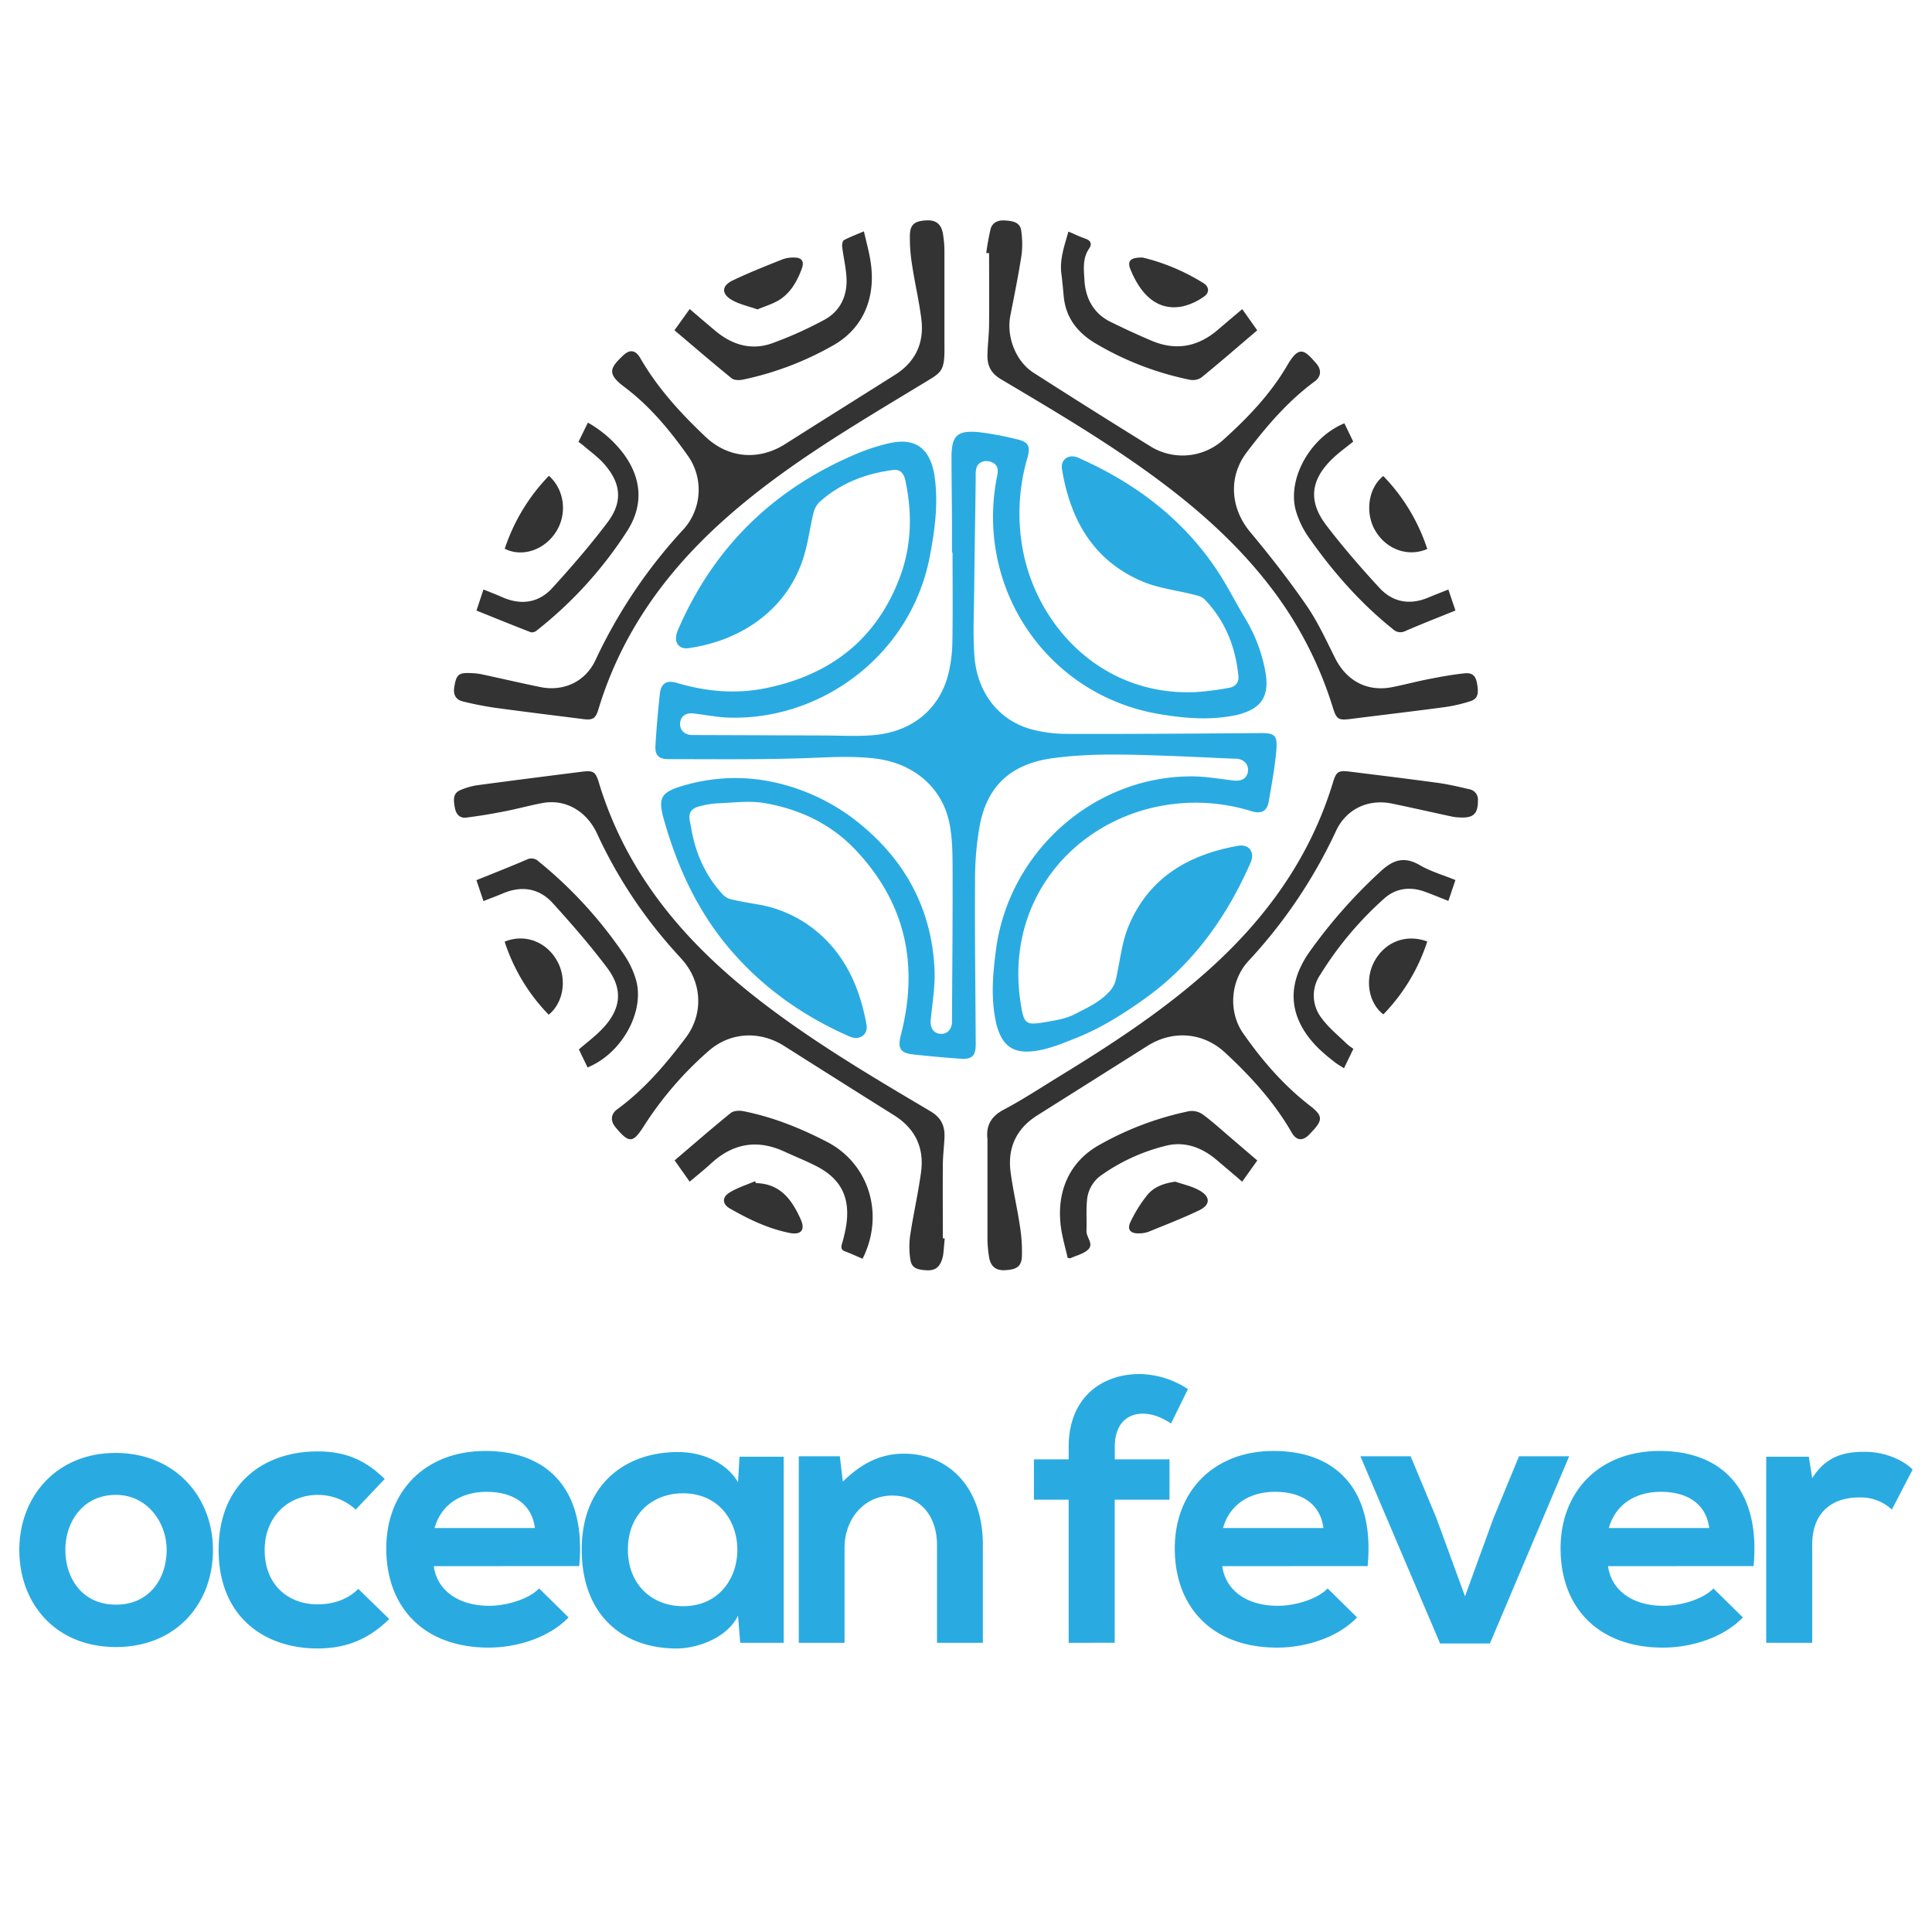 <svg id="Layer_1" data-name="Layer 1" xmlns="http://www.w3.org/2000/svg" viewBox="0 0 800 800"><defs><style>.cls-1{fill:#29abe2}.cls-2{fill:#333}</style></defs><path class="cls-1" d="M394.43 228.78c0 12.43.15 24.86-.08 37.29a57.7 57.7 0 01-1.69 13.09c-3.7 14.68-15.19 24-31.34 25.28-6.67.53-13.42.13-20.13.11l-51.9-.18h-3.05c-3.05-.26-4.85-2.23-4.61-5s2.33-4.31 5.45-3.95c4.95.56 9.87 1.59 14.83 1.73 38.45 1.13 75.35-26.11 83.1-66.73 2.12-11.15 3.65-22.3 1.9-33.66 0-.2 0-.41-.08-.61-2-10.72-8.05-15-18.58-12.63a82.56 82.56 0 00-14.18 4.66c-34 14.5-58.68 38.57-73.42 72.86-1.92 4.47.1 8 4.55 7.34 21.88-3.14 41-16.05 47.71-38.17 1.72-5.68 2.45-11.65 3.85-17.44a9.66 9.66 0 012.38-4.7c8.75-8 19.32-12 30.85-13.48 2.88-.37 4.34 1.66 4.92 4.43 2.81 13.25 2.6 26.43-2 39.18-9.64 26.47-29.06 41.35-56 46.79-12.3 2.48-24.5 1.38-36.5-2.18-4.44-1.31-6.73.09-7.21 4.69-.75 7-1.37 14.11-1.8 21.17-.25 4.09 1.38 5.68 5.42 5.67 18.11 0 36.23.22 54.33-.33 10.39-.32 20.75-1.16 31.11.06 16.43 1.94 28.48 12.48 31.11 28 1.13 6.62 1.07 13.5 1.08 20.26.05 19.63-.15 39.26-.24 58.89v2.16c-.21 3.17-2.34 5.08-5.18 4.67-2.66-.39-3.93-2.65-3.64-5.72.66-7 1.91-14.12 1.57-21.12-1.24-25.46-12.68-45.81-32.4-61.29a84.13 84.13 0 00-19.44-11.39c-16.85-7-34.3-8.4-52-3.27-9.73 2.82-10.84 5.12-8 14.88 5.51 19.17 13.68 36.9 26.56 52.22 13.78 16.38 30.72 28.33 50.14 36.85 4 1.77 7.67-.68 7-4.83-2.82-15.57-8.88-29.28-21.46-39.38a51.29 51.29 0 00-24.08-10.58c-3.6-.61-7.21-1.24-10.77-2.09a7.06 7.06 0 01-3.29-2c-7.35-8-11.48-17.56-13.15-28.27-.11-.7-.31-1.4-.44-2.1-.61-3.21.52-5.14 3.74-6a35.6 35.6 0 017.19-1.29c6.75-.24 13.68-1.24 20.23-.09 14.24 2.48 27.15 8.5 37.34 19.22 20.76 21.83 26.41 47.61 18.94 76.59-1.47 5.71-.4 7.67 5.33 8.27 6.48.68 13 1.31 19.45 1.74 4.72.31 6.2-1.3 6.18-6.13-.12-22.41-.43-44.81-.28-67.21a126.33 126.33 0 012-23.58C409 325 419 316.34 435.6 314c14.8-2.06 29.64-1.65 44.49-1.15 10.27.34 20.53.86 30.8 1.3h1.22c3.13.34 5 2.51 4.63 5.32s-2.61 4.11-5.92 3.73c-5.75-.66-11.51-1.7-17.27-1.72-40.67-.11-75.86 31.22-81.16 71.94-1.3 9.92-2.14 19.82 0 29.73.06.3.1.61.18.91 2.42 9.39 7.36 12.58 16.84 11 5.56-.9 10.63-3.05 15.85-5.11 10.36-4.08 19.62-9.91 28.58-16.29 20.18-14.38 34.08-33.87 44-56.45 1.88-4.26-.57-7.75-5.07-7-20.54 3.6-37.12 13.18-45.49 33.37-2.81 6.78-3.5 14.45-5.15 21.71a11.18 11.18 0 01-3.06 5.62c-4 4.25-9.17 6.5-14.06 9.05-3.64 1.91-8 2.55-12.16 3.27-8.18 1.41-8.83.79-10.17-7.58-6.85-42.72 22.07-76 59.67-82.22a77.77 77.77 0 0135.89 2.48c4.09 1.24 6.43 0 7.14-4.15 1.22-7.07 2.55-14.15 3.14-21.28.5-6.21-.87-7-7-6.92-26.65.21-53.31.4-80 .32a56.17 56.17 0 01-14.39-1.88c-13.48-3.65-22.54-15.1-23.65-30.38-.63-8.67-.2-17.43-.1-26.15.16-15.82.45-31.65.64-47.47 0-2.71-.29-5.68 2.79-6.83a5.82 5.82 0 014.52.52c2.69 1.69 1.71 4.44 1.25 7-8.33 46 21.61 89.15 67.21 96.95 10.48 1.79 21 2.7 31.55.57.5-.1 1-.2 1.49-.33 9.34-2.51 12.73-7.35 11.27-16.95a64.6 64.6 0 00-8.69-23.18c-4.12-6.93-7.74-14.2-12.28-20.83-14.29-20.89-33.82-35.28-56.65-45.38-3.9-1.73-7.39.69-6.73 4.75 3.46 21.16 13.15 38.05 33.53 46.57 6.67 2.79 14.15 3.59 21.23 5.41 1.51.38 3.28.85 4.29 1.9 8.48 8.85 12.83 19.64 14 31.77.28 2.85-1.43 4.48-4 4.9a123 123 0 01-13.6 1.74c-39.59 1.79-66.34-28.29-71.81-59.68a82 82 0 012-37.19c1.43-5 .51-6.78-4.57-7.88a127.24 127.24 0 00-15.82-2.92c-8.73-.75-11 1.6-11 10.4 0 8.53.14 17.06.19 25.59v13.88z"/><path class="cls-2" d="M390.41 512.77c0-10.07-.07-20.13 0-30.19 0-3.9.52-7.78.68-11.68.19-4.73-1.37-8.12-5.83-10.76-22.38-13.25-44.78-26.48-65.69-42.07-20.6-15.36-39.17-32.76-53.28-54.59a154.64 154.64 0 01-18.24-39.19c-1.45-4.79-2.23-5.35-7.26-4.72-14.42 1.82-28.85 3.65-43.25 5.59a27.84 27.84 0 00-6.73 1.93c-2.83 1.15-3.34 3.16-2.41 7.63.53 2.59 2.09 4.17 4.69 3.83q7.84-1 15.62-2.55c5.28-1 10.49-2.45 15.78-3.46 9.45-1.81 18.35 3.13 22.76 12.68a194.12 194.12 0 0028.56 44.64c2.12 2.5 4.32 4.92 6.52 7.35 8.38 9.3 9.13 22.56 1.61 32.51-8.3 11-17.15 21.41-28.33 29.59-2.74 2-2.93 4.82-.75 7.44 5.69 6.85 7.26 6.71 12-.85a144.48 144.48 0 0126.39-30.57c8.95-8 21.3-8.65 31.45-2.22q22.75 14.42 45.56 28.73c8.69 5.46 12.49 13.39 11.13 23.49-1.18 8.74-3.17 17.36-4.49 26.09a34.39 34.39 0 000 9.77c.51 3.61 2.2 4.53 6.7 4.8 3.32.2 5.2-1 6.34-4.1a11.8 11.8 0 00.66-2.68c.24-2.14.39-4.29.58-6.43zm18.48-41.11v40.43a47.67 47.67 0 00.74 8.86c.73 3.68 3 5.23 6.58 5 4.72-.25 6.73-1.49 6.94-5.62a65.76 65.76 0 00-.86-12.83c-1.1-7.41-2.84-14.72-3.82-22.14-1.33-10.12 2.4-18.07 11.07-23.52q22.8-14.36 45.56-28.73c10.42-6.61 23-5.75 32.15 2.73 10.61 9.81 20.32 20.45 27.61 33.12 1.94 3.37 4.45 3.63 7.18.92.43-.43.83-.9 1.26-1.34 4.59-4.81 4.39-6.64-.92-10.73-10.86-8.38-19.76-18.69-27.58-29.88-6.32-9-5.3-21.92 2.15-30a207.28 207.28 0 0036.23-53.78c4.27-9.24 13.44-13.46 23.36-11.38 8.26 1.72 16.49 3.6 24.74 5.37a20.68 20.68 0 003.33.36c5.53.26 7.4-1.52 7.37-7.1a4.33 4.33 0 00-3.4-4.56c-4.34-1-8.7-2.05-13.11-2.66-12.19-1.67-24.4-3.16-36.61-4.67-4.69-.57-5.54 0-6.88 4.41-9.48 31.19-27.73 56.42-51.66 77.83-19 17-40.16 30.78-61.76 44-7.65 4.69-15.17 9.65-23.09 13.82-5.35 2.87-7.21 6.82-6.58 12.09zm-17.82-329.52v-37.56a44 44 0 00-.66-8c-.74-3.9-2.92-5.48-6.64-5.33-4.81.19-6.84 1.53-7 5.88a68.37 68.37 0 00.95 12.84c1.11 7.4 2.86 14.71 3.79 22.14 1.24 9.85-2.4 17.71-10.84 23.05-15.17 9.6-30.39 19.1-45.55 28.72-10.88 6.91-23.47 5.93-32.89-2.94-10.36-9.78-19.95-20.25-27.14-32.73-2-3.39-4.37-3.62-7.16-.93-5.09 4.89-6.91 7.33.53 12.89 10.64 7.95 19.08 18.2 26.69 29a24.46 24.46 0 01-1.97 29.83 211.23 211.23 0 00-36.58 54.29c-4.18 9-13.23 13.18-22.88 11.2-8.17-1.67-16.29-3.57-24.44-5.32a26.06 26.06 0 00-4.24-.45c-5.2-.24-6.1.59-6.94 5.84-.49 3.05.61 5.18 3.51 5.88a136.93 136.93 0 0013.44 2.64c12.19 1.67 24.4 3.15 36.6 4.7 3.72.48 5-.29 6.09-3.91 9.11-30.23 26.42-55 49.35-76.14 19.51-18 41.53-32.35 64-46.12 7.82-4.8 15.7-9.51 23.54-14.28 5.92-3.57 6.58-4.79 6.44-15.19zm18.49-37.29c0 9.65.08 19.3 0 29 0 4.31-.56 8.61-.68 12.92-.14 4.47 1.31 7.71 5.6 10.26 23.31 13.85 46.71 27.6 68.37 44.08 16.25 12.35 31.15 26.09 43.6 42.43a158.09 158.09 0 0125.35 49.11c1.66 5.34 2.29 5.71 7.89 5 12.81-1.62 25.64-3.12 38.43-4.83a62.75 62.75 0 0010.39-2.36c3.33-1 3.92-2.89 3.09-7.49-.57-3.17-1.91-4.51-5.28-4.15-4.83.51-9.64 1.39-14.42 2.32-5.18 1-10.3 2.38-15.48 3.4-10.29 2-18.85-2.58-23.6-12.08-3.71-7.42-7.21-15.06-11.89-21.84-7.23-10.46-15.08-20.53-23.23-30.29s-9.25-22.77-1.45-33.05c8.24-10.88 17.07-21.2 28.14-29.34 2.72-2 2.89-4.88.64-7.45-4.78-5.46-7-7.78-11.94.68-6.9 11.88-16.34 21.76-26.47 30.88a25.2 25.2 0 01-30.4 2.68Q452 169.74 428 154.37c-7.44-4.76-11.36-15-9.62-23.76 1.65-8.35 3.33-16.71 4.64-25.12a37.64 37.64 0 00-.13-9.77c-.4-3.7-3.41-4.15-6.36-4.41s-5.5.53-6.35 3.55a99.27 99.27 0 00-1.79 9.91z"/><path class="cls-2" d="M279.28 136.76c8.05 6.8 15.77 13.47 23.69 19.89 1 .84 3.15.85 4.63.55a128.7 128.7 0 0037.26-14.11c12.54-7 18.07-19.86 15.56-35.22-.63-3.91-1.71-7.74-2.69-12.08-3.14 1.34-5.79 2.32-8.26 3.64-.58.31-.86 1.81-.75 2.7.56 4.77 1.82 9.51 1.83 14.26 0 7-3.18 12.91-9.46 16.17a159.43 159.43 0 01-21.71 9.7c-8.41 2.87-16.27.5-23.08-5.2-3.51-2.93-7-5.92-10.71-9.1zm77.89 384.46c9.19-18.24 2.75-39.33-14.66-48.36-11.06-5.74-22.57-10.37-34.84-12.77-1.62-.31-3.93-.17-5.1.79-7.77 6.29-15.3 12.86-23.22 19.6l6.23 8.83c3.11-2.64 6.11-5 8.93-7.62 9.12-8.36 19.22-10 30.42-4.78 4.52 2.1 9.19 3.89 13.59 6.22 9.79 5.21 13.51 12.8 11.94 23.91a62.66 62.66 0 01-1.84 8.09c-.44 1.57-.25 2.48 1.39 3.08 2.37.87 4.67 1.95 7.16 3.01zm84.94-.33c.78.07 1 .17 1.17.1 2.48-1.14 5.43-1.8 7.31-3.59 2.43-2.32-.79-5-.7-7.68.15-4.58-.23-9.2.33-13.71a14.09 14.09 0 016.14-9.61 78.87 78.87 0 0126.27-11.93c7.74-2 14.87.55 21 5.71 3.5 2.95 7 5.93 10.73 9.12l6.26-8.77c-3.68-3.14-7.14-6.12-10.61-9.09-4-3.38-7.8-6.93-12-10a7.86 7.86 0 00-5.55-1.34 127.62 127.62 0 00-37 13.85c-12.82 7-18.51 20-15.95 35.58.67 3.86 1.76 7.69 2.6 11.36zm.29-425c-1.67 6-3.7 11.51-2.9 17.52.42 3.19.68 6.41 1 9.61.91 9 6.17 15.12 13.46 19.37a125.6 125.6 0 0038.58 14.83 6.54 6.54 0 004.85-.84c7.75-6.31 15.3-12.87 23.2-19.6l-6.21-8.78c-3.53 3-6.86 5.79-10.16 8.62-8.2 7-17.32 8.71-27.28 4.5-5.81-2.45-11.54-5.11-17.2-7.9-7-3.45-10.29-9.9-10.69-17.16-.23-4.19-.93-9 1.91-13.1 1.28-1.84.81-3.37-1.58-4.15-2.21-.76-4.32-1.81-6.98-2.92zM197.28 364.46l2.91 8.66c2.79-1.11 5.42-2.07 8-3.16 7.8-3.32 15-2.22 20.69 4 7.82 8.62 15.49 17.44 22.49 26.74 6.74 8.94 5.83 17.09-1.86 25.21-2.92 3.09-6.38 5.65-9.81 8.64l3.6 7.45c14.12-5.76 23.75-22.95 20.08-36.2a37.22 37.22 0 00-5.32-11 178.44 178.44 0 00-35-38.07 4.22 4.22 0 00-4.92-.8c-6.78 2.92-13.68 5.62-20.86 8.53zm359.24 77.88c1.38-2.86 2.57-5.33 3.9-8.06a23.68 23.68 0 01-2.69-2c-3.55-3.48-7.54-6.66-10.44-10.64a15.18 15.18 0 01-.62-18 143.18 143.18 0 0126.55-31.63c4.87-4.3 10.82-5 16.94-2.71 3.13 1.14 6.21 2.43 9.58 3.75l2.92-8.64c-5-2.06-10.21-3.52-14.71-6.15-6.55-3.81-11.15-2.24-16.45 2.72a211.34 211.34 0 00-29.37 33.32c-9.77 14-8.42 27.48 3.66 39.64a75.26 75.26 0 006.51 5.57c1.19 1.02 2.54 1.74 4.22 2.83zM200.19 244.09l-2.89 8.73c7.68 3.09 15.09 6.12 22.56 9a3.05 3.05 0 002.38-.74A167.81 167.81 0 00259.62 220c7-10.81 6.12-22.09-1.61-32.36A48.36 48.36 0 00243.44 175l-3.9 7.95c.76.58 1.48 1.08 2.15 1.65 2.84 2.47 6 4.69 8.44 7.49 7.08 8 7.84 15.72 1.4 24.26-7.13 9.44-14.89 18.43-22.87 27.16-5.48 6-12.56 7.15-20.16 4-2.61-1.17-5.25-2.19-8.31-3.42zm402.48 8.72c-1-3-1.92-5.69-2.93-8.7-3 1.18-5.68 2.22-8.37 3.35-7.61 3.19-14.64 1.93-20.14-4-7.67-8.33-15.14-16.91-22-25.91-7.7-10.09-6.55-19 2.71-27.8 2.56-2.45 5.48-4.52 8.4-6.9l-3.66-7.56c-14.14 5.77-23.78 23-20.09 36.19a37.35 37.35 0 005.47 11.24c9.92 14.1 21.21 27 34.69 37.77a4.41 4.41 0 005.16.81c6.72-2.92 13.54-5.58 20.76-8.49z"/><path class="cls-2" d="M227.21 420.17c6.3-5.15 7.66-15.13 3.3-22.61-4.53-7.76-13.39-11-21.54-7.64a77.33 77.33 0 0018.24 30.25zM591 389.85c-8.83-3.25-17.49.15-21.91 8.26-4 7.43-2.49 17.13 3.72 21.93A77.42 77.42 0 00591 389.85zM209 227.23c7.14 3.58 16.13.63 21-6.64 5-7.43 3.91-17.69-2.71-23.57A79.12 79.12 0 00209 227.23zm363.79-30.12c-6.23 4.94-7.65 15.22-3.34 22.59 4.55 7.78 13.55 11.09 21.55 7.63a78 78 0 00-18.21-30.22zM486.67 489.3c-4.71.67-8.82 2.11-11.63 5.57A56.47 56.47 0 00468.1 506c-1.5 3.12 0 4.85 3.54 4.71a11.86 11.86 0 003.9-.64c7-2.87 14.17-5.61 21-8.9 4.77-2.28 4.74-5.73 0-8.3-3.02-1.7-6.54-2.43-9.87-3.57zm-174.02-.19c-3.56 1.55-7.37 2.7-10.63 4.75-3.11 1.95-2.95 4.76.23 6.57 7.79 4.44 15.87 8.36 24.74 10.11 4.76.94 6.54-1.29 4.55-5.67-3.3-7.3-7.54-13.73-16.41-14.82-.7-.09-1.42-.11-2.12-.16zm1.03-360.99c3.24-1.4 6.62-2.32 9.39-4.18 4.53-3 7.16-7.78 9-12.87 1-2.85-.12-4.42-3.09-4.42a13.27 13.27 0 00-4.8.67c-7 2.81-14 5.55-20.77 8.8-4.77 2.29-4.77 5.72 0 8.3 3.01 1.65 6.59 2.4 10.27 3.7zm159.57-21.46c-5.25-.17-6.59 1.43-5.11 5 4 9.77 10.7 17.26 21.39 15.24a24.86 24.86 0 009-4.08c2.36-1.6 2.21-4.1-.21-5.59a85.69 85.69 0 00-25.07-10.57z"/><path class="cls-1" d="M88.18 641.8C88.18 664 73 682 48 682S8 664 8 641.8c0-22 15.32-40.17 39.86-40.17s40.32 18.13 40.32 40.17zm-61.11 0c0 11.72 7 22.66 20.94 22.66S69 653.52 69 641.8c0-11.57-8.17-22.8-21-22.8-13.74 0-20.93 11.23-20.93 22.8zm134.1 28.6c-8.91 8.75-18.28 12.19-29.69 12.19-22.36 0-40.95-13.44-40.95-40.79s18.59-40.8 40.95-40.8c10.94 0 19.38 3.13 27.82 11.41l-12 12.66a23.41 23.41 0 00-15.51-6.07c-12.82 0-22.2 9.38-22.2 22.82 0 14.69 10 22.5 21.89 22.5 6.09 0 12.19-1.72 16.88-6.4z"/><path class="cls-1" d="M179.61 648.52c1.25 9.53 9.54 16.41 23 16.41 7 0 16.26-2.66 20.63-7.19l12.19 12c-8.12 8.44-21.41 12.5-33.13 12.5-26.57 0-42.36-16.41-42.36-41.11 0-23.44 15.94-40.32 41-40.32 25.79 0 41.89 15.94 38.92 47.67zm41.89-15.79c-1.25-10-9.06-15-20-15-10.32 0-18.76 5-21.57 15z"/><path class="cls-1" d="M306.22 603.19h18.29v77.06h-18l-.92-11.25c-4.37 9.07-16.41 13.45-25 13.6-22.83.16-39.71-13.91-39.71-41 0-26.57 17.67-40.48 40.17-40.33 10.32 0 20.17 4.85 24.54 12.51zM260 641.64c0 14.69 10.16 23.45 22.82 23.45 30 0 30-46.74 0-46.74-12.71 0-22.82 8.65-22.82 23.29zm128 38.61v-40.33c0-11.72-6.41-20.63-18.6-20.63-11.72 0-19.69 9.85-19.69 21.57v39.39h-18.95V603h17l1.24 10.51c7.82-7.66 15.63-11.57 25.32-11.57 18.14 0 32.67 13.6 32.67 37.83v40.48zm54.51 0V621h-14.38v-16.72h14.38v-5.15c0-20.64 13.91-30.17 29.39-30.17a37.18 37.18 0 0120 6.25l-7 14.23c-4.07-2.66-7.82-4.07-11.72-4.07-6.57 0-11.57 4.38-11.57 13.76v5.15h22.66V621h-22.69v59.24zm63.61-31.73c1.26 9.53 9.54 16.41 23 16.41 7 0 16.26-2.66 20.63-7.19l12.19 12c-8.12 8.44-21.41 12.5-33.13 12.5-26.57 0-42.36-16.41-42.36-41.11 0-23.44 15.94-40.32 40.95-40.32 25.79 0 41.89 15.94 38.92 47.67zM548 632.73c-1.25-10-9.06-15-20-15-10.32 0-18.76 5-21.57 15zM649.77 603l-32.83 77.53h-20.63l-33-77.53h20.79l10.63 25.48 11.9 32.52 11.72-32.2L629 603zm16.1 45.52c1.25 9.53 9.53 16.41 23 16.41 7 0 16.26-2.66 20.63-7.19l12.19 12c-8.12 8.44-21.41 12.5-33.13 12.5-26.57 0-42.36-16.41-42.36-41.11 0-23.44 15.94-40.32 41-40.32 25.79 0 41.89 15.94 38.92 47.67zm41.88-15.79c-1.25-10-9.06-15-20-15-10.32 0-18.76 5-21.57 15zM749 603.19l1.4 8.91c5.94-9.54 13.92-10.94 21.73-10.94 8 0 15.63 3.12 19.85 7.34l-8.6 16.57a19 19 0 00-13.75-5c-10 0-19.23 5.32-19.23 19.54v40.64h-19.05v-77.06z"/></svg>